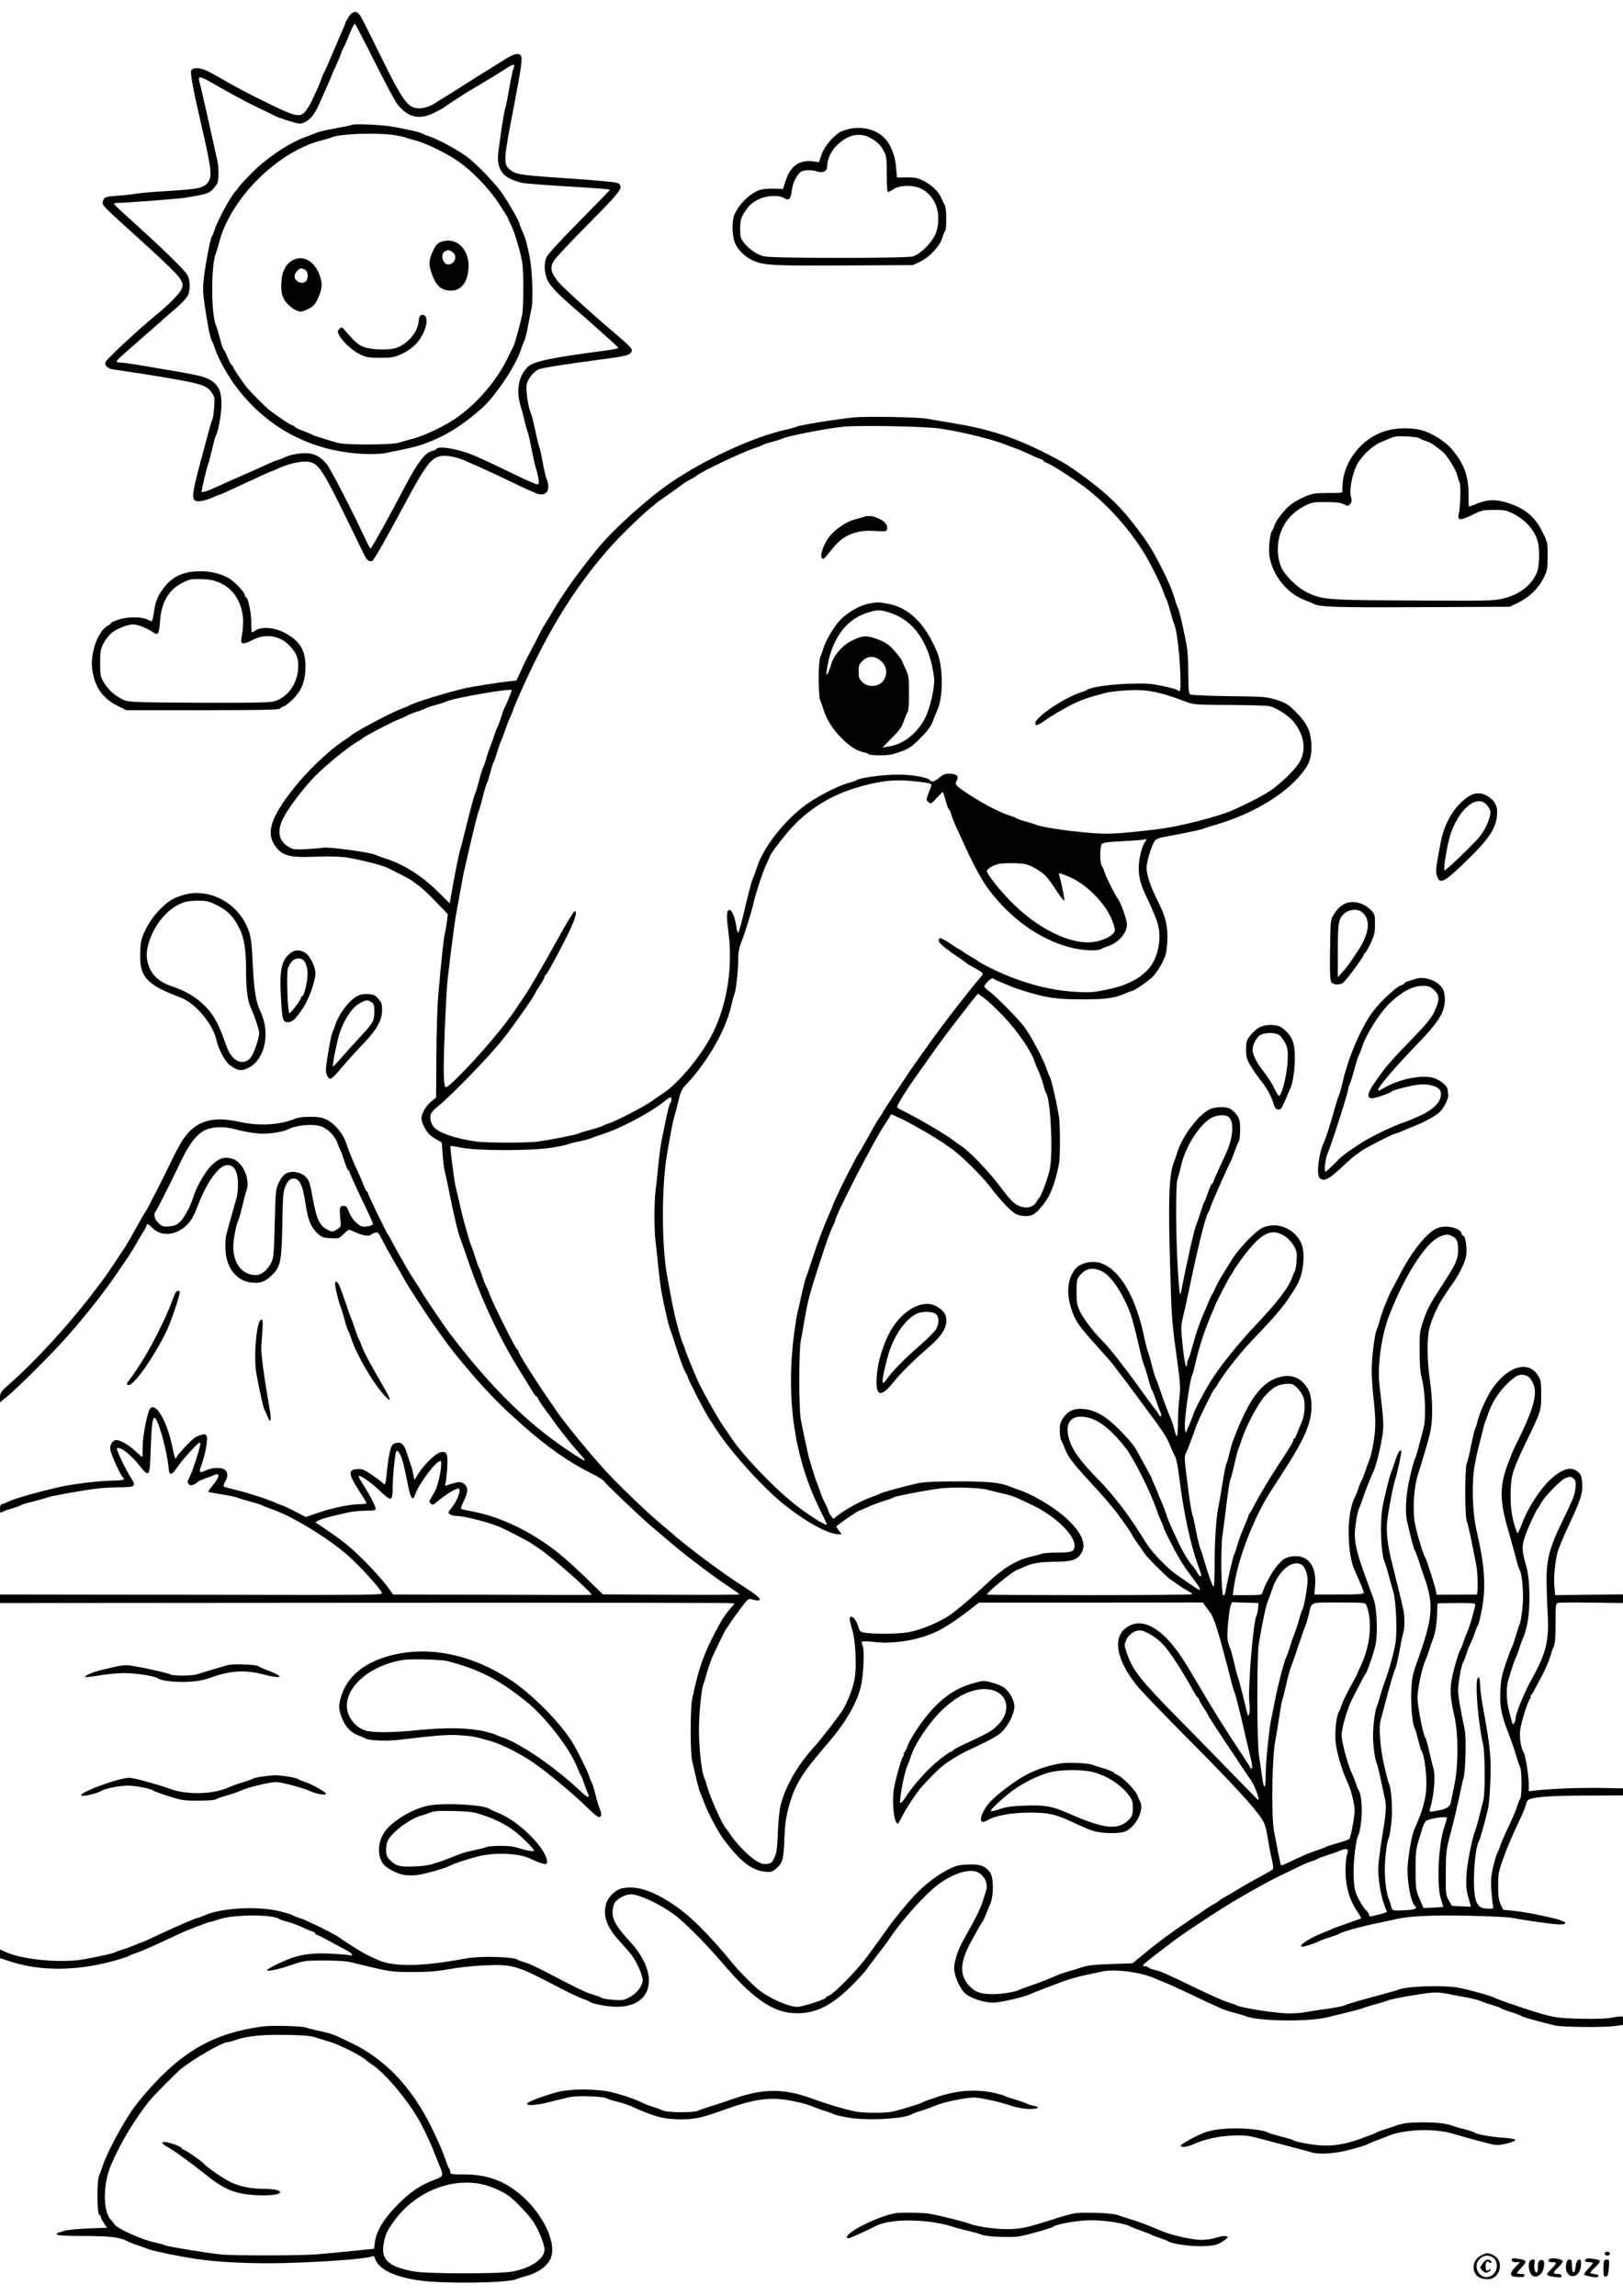 <?xml version="1.0" standalone="no"?>
<!DOCTYPE svg PUBLIC "-//W3C//DTD SVG 20010904//EN"
 "http://www.w3.org/TR/2001/REC-SVG-20010904/DTD/svg10.dtd">
<svg version="1.0" xmlns="http://www.w3.org/2000/svg"
 width="1240pt" height="1754pt" viewBox="0 0 1240 1754"
 preserveAspectRatio="xMidYMid meet">

<g transform="translate(0,1754) scale(0.1,-0.1)"
fill="#000000" stroke="none">
<path d="M2665 17413 c-14 -21 -25 -41 -25 -45 0 -5 -17 -47 -39 -95 -21 -49
-55 -128 -76 -178 -21 -49 -41 -94 -45 -100 -4 -5 -17 -36 -28 -67 -12 -32
-26 -66 -31 -75 -5 -10 -21 -43 -34 -73 -13 -30 -37 -70 -52 -89 -46 -54 -73
-47 -370 101 -77 38 -185 96 -240 128 -55 32 -120 68 -144 79 -54 26 -107 27
-120 3 -9 -17 13 -139 74 -402 85 -368 89 -414 48 -460 -35 -38 -73 -45 -318
-60 -99 -6 -202 -15 -230 -20 -27 -5 -89 -12 -136 -15 -95 -7 -103 -10 -113
-43 -8 -26 2 -38 174 -193 298 -269 397 -365 418 -401 20 -36 21 -43 10 -74
-12 -33 -93 -116 -188 -194 -133 -108 -375 -333 -392 -363 -14 -27 15 -54 65
-60 23 -3 128 -19 232 -35 437 -71 470 -80 514 -143 21 -31 23 -41 17 -112 -3
-43 -9 -83 -13 -90 -4 -7 -20 -59 -35 -117 -16 -58 -40 -148 -54 -200 -77
-288 -77 -316 -1 -308 23 3 63 15 89 27 26 11 49 21 53 21 5 0 63 26 200 90
133 62 195 90 200 90 2 0 30 12 61 26 82 37 186 57 233 44 77 -20 104 -68 408
-697 25 -53 42 -67 68 -57 12 5 103 165 258 454 145 270 192 333 262 346 46 8
123 -6 186 -34 24 -11 82 -36 129 -57 47 -21 157 -72 245 -115 88 -43 175 -81
193 -85 63 -13 89 40 58 116 -7 19 -21 77 -30 129 -9 52 -21 104 -26 115 -5
11 -18 67 -30 125 -12 58 -27 119 -35 135 -20 46 -39 176 -31 218 8 43 53 99
93 116 31 12 202 39 488 77 154 20 194 29 210 45 27 26 20 36 -107 144 -232
198 -425 375 -456 418 -45 63 -50 97 -21 144 12 21 132 149 266 284 248 250
267 276 230 307 -13 11 -115 21 -497 47 -258 18 -291 24 -334 59 -51 42 -49
75 24 451 63 329 74 403 59 421 -18 22 -55 13 -127 -33 -33 -21 -96 -60 -141
-88 -45 -27 -123 -77 -175 -110 -51 -33 -112 -71 -135 -85 -23 -14 -58 -35
-77 -48 -55 -35 -115 -48 -161 -34 -56 17 -104 89 -234 352 -168 340 -170 344
-187 363 -24 27 -49 20 -77 -20z m199 -348 c79 -159 159 -307 177 -328 80 -96
165 -114 277 -58 35 17 69 36 75 41 12 10 123 83 162 107 21 12 121 73 210
126 28 17 74 46 103 65 29 19 56 31 59 28 3 -3 1 -18 -5 -33 -6 -15 -21 -84
-32 -153 -12 -69 -25 -135 -30 -147 -5 -12 -21 -104 -35 -205 -23 -156 -25
-190 -15 -227 20 -74 66 -110 180 -138 22 -5 213 -20 458 -34 116 -7 212 -15
212 -18 0 -4 -105 -112 -233 -241 -140 -141 -240 -250 -251 -274 -22 -47 -18
-122 8 -178 22 -47 91 -117 226 -232 58 -50 125 -109 150 -132 25 -23 72 -65
105 -94 33 -28 59 -55 58 -58 -1 -4 -42 -12 -90 -19 -435 -57 -556 -83 -602
-127 -70 -68 -90 -182 -52 -302 10 -33 24 -84 30 -114 7 -30 16 -64 21 -75 5
-11 19 -69 30 -130 12 -60 27 -128 34 -150 8 -22 16 -59 20 -82 5 -36 3 -43
-10 -43 -9 0 -80 31 -158 69 -77 37 -168 81 -201 96 -33 15 -78 35 -101 46
-119 55 -291 88 -309 60 -3 -5 -18 -12 -34 -16 -51 -11 -112 -90 -201 -260
-110 -212 -262 -485 -268 -485 -4 1 -17 22 -29 48 -102 221 -273 553 -305 594
-55 69 -109 92 -199 85 -37 -3 -87 -14 -111 -25 -23 -11 -54 -23 -68 -27 -14
-3 -47 -17 -75 -30 -27 -13 -88 -40 -135 -61 -97 -42 -156 -68 -252 -112 -73
-34 -118 -48 -118 -37 0 17 42 191 50 210 5 11 19 63 31 115 12 52 25 100 29
105 16 21 42 163 42 235 2 125 -40 183 -157 216 -33 9 -139 30 -235 45 -96 16
-213 36 -260 44 -47 8 -100 15 -117 15 -18 0 -33 4 -33 9 0 5 30 35 67 67 99
87 339 297 407 357 33 29 65 66 73 84 17 43 17 107 -3 148 -18 38 -189 205
-484 470 -41 37 -76 72 -78 76 -2 5 7 9 20 9 66 0 472 31 528 40 151 26 172
32 200 58 15 15 32 37 39 49 13 25 14 121 1 178 -59 269 -111 499 -130 574
-21 83 -24 84 160 -22 110 -62 216 -119 295 -156 50 -23 101 -48 115 -56 14
-7 62 -25 108 -39 75 -23 86 -25 115 -12 49 21 82 63 122 156 20 47 48 108 61
137 13 28 24 54 24 57 0 2 15 37 34 78 18 40 37 84 41 98 4 14 13 34 19 45 7
11 20 40 30 65 30 77 51 120 58 117 4 -1 72 -132 152 -292z"/>
<path d="M2689 16586 c-2 -2 -58 -14 -123 -26 -66 -11 -134 -27 -150 -35 -17
-7 -56 -22 -86 -33 -124 -45 -298 -162 -412 -279 -43 -43 -86 -90 -95 -103 -9
-14 -19 -27 -22 -30 -33 -29 -137 -221 -161 -295 -7 -22 -16 -45 -21 -50 -11
-14 -45 -188 -60 -306 -10 -84 -10 -114 5 -220 21 -147 43 -258 55 -273 5 -6
16 -36 26 -66 25 -75 95 -200 163 -290 240 -316 581 -492 982 -508 58 -2 128
1 155 7 203 41 249 52 315 78 153 58 272 133 422 265 98 87 249 310 293 433 9
28 23 64 30 80 8 17 21 68 29 115 9 47 21 108 27 135 14 66 6 288 -15 395 -19
100 -31 140 -57 197 -10 24 -19 46 -19 50 0 18 -79 157 -135 238 -52 74 -184
212 -255 268 -75 58 -231 143 -305 167 -22 7 -44 16 -50 20 -14 10 -130 36
-243 55 -83 13 -282 21 -293 11z m308 -76 c43 -6 87 -15 98 -19 11 -5 43 -15
70 -21 78 -20 217 -85 313 -147 117 -76 252 -213 335 -340 37 -57 67 -105 67
-108 0 -3 12 -29 26 -58 28 -57 71 -203 84 -282 11 -66 11 -338 0 -395 -13
-67 -55 -222 -67 -245 -6 -11 -29 -58 -52 -105 -76 -154 -216 -319 -364 -428
-94 -70 -262 -151 -365 -177 -31 -7 -75 -20 -97 -27 -52 -17 -414 -18 -465 -1
-19 6 -69 21 -110 33 -41 12 -79 25 -85 29 -5 4 -38 18 -72 31 -35 12 -63 26
-63 31 0 5 -6 9 -13 9 -12 0 -99 57 -172 112 -33 25 -149 141 -180 180 -41 50
-105 147 -105 157 0 6 -4 11 -8 11 -5 0 -20 27 -33 60 -13 33 -27 60 -30 60
-4 0 -17 37 -28 83 -12 45 -26 91 -31 102 -38 81 -38 463 -1 550 5 11 16 49
26 85 85 332 443 689 776 776 35 9 73 20 84 25 55 26 325 37 462 19z"/>
<path d="M3393 15699 c-46 -9 -63 -26 -90 -87 -28 -65 -29 -95 -2 -169 33 -90
73 -123 148 -123 80 0 131 76 131 191 -1 124 -87 210 -187 188z m65 -85 c40
-28 17 -94 -34 -94 -41 0 -62 79 -26 99 24 14 34 13 60 -5z"/>
<path d="M2245 15556 c-38 -17 -60 -42 -80 -90 -19 -45 -22 -148 -5 -191 21
-56 93 -115 139 -115 10 0 38 10 62 23 33 17 48 34 67 75 35 76 38 117 13 183
-39 102 -120 150 -196 115z m86 -76 c22 -12 27 -68 7 -88 -29 -29 -88 -2 -88
39 0 20 33 59 51 59 6 0 19 -5 30 -10z"/>
<path d="M3219 15133 c-12 -3 -18 -18 -21 -52 -8 -83 -91 -176 -179 -201 -51
-15 -169 -12 -226 5 -50 15 -75 35 -152 125 -28 33 -31 34 -47 18 -15 -14 -16
-22 -6 -43 22 -47 103 -124 161 -151 49 -24 68 -27 156 -27 90 0 106 3 165 30
42 19 82 48 112 80 81 88 106 232 37 216z"/>
<path d="M6509 16559 c-26 -4 -63 -15 -83 -24 -55 -27 -128 -112 -150 -178
l-19 -56 -43 6 c-104 14 -172 -32 -209 -141 l-23 -69 -69 2 c-37 1 -83 -3
-102 -8 -78 -24 -168 -111 -202 -196 -19 -49 -15 -163 8 -215 23 -52 79 -105
137 -131 84 -36 154 -40 696 -37 l525 3 55 26 c72 34 152 121 170 183 7 26 17
49 21 52 12 7 11 170 -1 192 -5 9 -17 35 -27 57 -23 53 -69 97 -134 132 -46
23 -66 28 -130 28 l-76 -1 -7 81 c-7 91 -46 184 -98 230 -61 54 -150 78 -239
64z m136 -70 c54 -28 83 -56 108 -104 19 -35 22 -56 22 -172 0 -72 3 -134 7
-138 3 -4 20 4 38 16 46 35 153 39 215 9 113 -55 161 -187 119 -330 -20 -69
-119 -172 -180 -189 -53 -15 -1064 -15 -1131 0 -57 12 -114 50 -157 102 -28
36 -31 45 -31 110 1 57 6 80 25 112 36 61 60 85 115 112 60 30 157 35 196 10
36 -24 51 -8 59 60 8 67 48 137 83 147 33 9 83 7 111 -4 40 -15 76 3 76 37 0
77 51 158 130 208 64 41 135 46 195 14z"/>
<path d="M6520 14351 c-138 -14 -420 -60 -435 -71 -5 -3 -37 -12 -70 -20 -240
-51 -593 -210 -869 -392 -179 -118 -459 -369 -584 -523 -162 -200 -263 -343
-360 -510 -23 -38 -45 -75 -49 -80 -4 -6 -20 -35 -35 -65 -15 -30 -44 -87 -65
-126 -21 -38 -54 -104 -72 -146 l-35 -76 -45 -5 c-73 -7 -312 -45 -356 -56
-170 -42 -389 -111 -420 -131 -5 -4 -31 -14 -57 -24 -80 -29 -364 -180 -388
-206 -3 -3 -18 -14 -35 -25 -131 -83 -308 -253 -427 -410 -146 -192 -181 -303
-124 -394 56 -88 109 -104 324 -95 81 3 179 1 217 -4 102 -15 273 -57 325 -81
62 -29 184 -93 190 -100 3 -3 25 -19 48 -36 24 -16 84 -72 133 -124 l90 -94
-6 -56 c-4 -31 -11 -69 -15 -86 -9 -28 -26 -186 -52 -480 -6 -71 -13 -276 -14
-455 l-2 -324 -37 -30 c-40 -32 -75 -92 -75 -129 0 -31 33 -97 62 -124 12 -11
39 -30 58 -40 l35 -20 7 -94 c4 -52 11 -110 17 -129 5 -19 21 -93 35 -165 27
-141 69 -316 84 -349 5 -12 30 -82 55 -156 100 -297 247 -611 401 -855 31 -49
70 -114 87 -142 17 -29 35 -53 40 -53 5 0 9 -5 9 -11 0 -6 24 -43 53 -83 29
-39 71 -96 92 -126 40 -55 148 -188 183 -225 59 -63 35 -54 -103 39 -314 210
-594 489 -903 896 -33 43 -212 308 -212 314 0 2 -22 38 -49 78 -26 40 -58 91
-70 113 -12 22 -34 63 -51 90 -16 28 -39 70 -52 95 -13 25 -25 47 -28 50 -11
10 -160 316 -160 328 0 6 -4 12 -8 12 -4 0 -16 24 -27 53 -10 28 -29 72 -41
97 -29 60 -68 153 -88 215 -23 71 -82 145 -141 177 -42 22 -63 27 -131 27 -52
1 -95 -5 -118 -14 -117 -49 -276 -58 -424 -25 -209 46 -331 10 -428 -126 -20
-27 -65 -110 -100 -184 -36 -74 -83 -169 -104 -210 -22 -41 -50 -95 -62 -120
-13 -25 -26 -47 -29 -50 -3 -3 -29 -48 -58 -100 -55 -100 -93 -165 -111 -190
-11 -16 -102 -152 -123 -184 -6 -10 -65 -88 -130 -173 -169 -219 -419 -492
-596 -648 -84 -74 -90 -83 -91 -118 l0 -39 53 43 c90 75 335 319 456 455 149
168 300 360 396 504 28 41 53 79 58 85 15 20 87 136 87 140 0 3 16 29 35 59
19 30 35 60 35 66 0 18 15 11 45 -20 80 -83 225 -49 300 70 12 19 32 61 43 92
70 186 164 318 228 318 52 0 78 -41 82 -130 2 -46 -3 -95 -12 -125 -25 -86
-67 -238 -78 -280 -5 -22 -8 -74 -5 -115 8 -142 90 -240 207 -248 66 -5 101
10 155 65 59 61 67 105 72 383 4 221 7 250 25 292 14 31 29 48 45 53 56 14 85
-36 107 -188 18 -123 40 -178 90 -227 32 -30 43 -35 101 -38 63 -4 65 -4 102
33 31 31 40 35 57 26 78 -38 132 -50 151 -32 6 5 20 12 32 15 20 6 26 0 51
-51 16 -32 55 -103 87 -158 32 -55 69 -119 81 -142 23 -41 63 -106 173 -273
47 -71 171 -244 210 -292 197 -244 333 -387 522 -553 199 -176 353 -283 541
-377 43 -21 82 -47 87 -57 10 -18 294 -288 367 -348 21 -18 80 -67 129 -109
50 -42 110 -92 135 -111 25 -19 83 -63 130 -99 47 -36 127 -93 178 -127 50
-33 92 -63 92 -66 0 -3 -235 -5 -522 -3 l-522 3 -105 103 c-58 57 -142 135
-187 173 -212 183 -469 313 -704 357 -46 9 -86 18 -88 21 -3 3 7 29 21 58 35
68 35 111 1 133 -21 14 -33 15 -67 7 -23 -6 -51 -14 -61 -18 -17 -7 -18 -5
-12 16 4 13 10 67 13 119 6 107 -3 128 -53 116 -36 -9 -120 -90 -163 -156
l-35 -55 -9 45 c-4 25 -12 54 -17 65 -4 11 -16 45 -25 75 -23 78 -40 100 -74
100 -15 0 -35 -8 -43 -17 -17 -20 -33 -104 -44 -225 -7 -79 -12 -89 -33 -64
-7 8 -43 35 -81 61 -59 40 -74 46 -112 43 -70 -5 -67 -39 17 -168 30 -46 55
-88 55 -92 0 -4 -22 -8 -49 -8 -74 0 -205 -27 -315 -64 l-100 -34 -85 44 c-47
24 -89 44 -93 44 -5 0 -27 9 -51 20 -56 26 -213 77 -309 100 -43 10 -82 21
-87 24 -6 4 -2 20 11 41 25 44 18 82 -20 96 -32 12 -96 5 -136 -16 -39 -20
-48 -11 -31 33 29 73 54 202 45 227 -8 21 -13 23 -38 16 -16 -5 -38 -14 -49
-19 -25 -14 -143 -139 -143 -152 0 -6 -4 -10 -8 -10 -5 0 -13 26 -19 58 -39
209 -127 372 -175 324 -21 -21 -57 -205 -58 -289 0 -46 -1 -83 -3 -83 -2 0
-26 21 -53 46 -50 46 -115 84 -144 84 -30 0 -53 -36 -47 -74 6 -39 80 -201 96
-211 25 -15 -4 -25 -72 -25 -99 0 -314 -26 -422 -51 -191 -45 -344 -89 -391
-114 -16 -8 -35 -15 -41 -15 -8 0 -13 -14 -13 -36 0 -28 3 -34 13 -26 6 5 39
18 72 27 33 10 65 21 70 25 6 5 48 18 95 30 47 11 96 25 110 31 32 12 292 59
390 69 41 5 116 9 165 9 120 2 126 6 88 68 -43 67 -117 222 -110 229 19 20
100 -41 170 -128 78 -98 81 -94 88 117 6 175 14 245 29 245 26 0 95 -245 108
-382 5 -64 22 -62 69 8 37 54 155 184 167 184 3 0 6 -6 6 -12 0 -24 -61 -213
-82 -252 -17 -33 -18 -40 -6 -53 12 -11 20 -12 41 -2 15 7 27 15 27 19 0 3 24
14 52 24 29 10 63 23 75 29 49 23 39 -22 -18 -87 -17 -20 -29 -39 -27 -42 3
-2 48 -11 100 -19 52 -8 106 -19 119 -24 13 -6 60 -20 104 -32 44 -11 85 -25
90 -29 6 -4 34 -15 63 -25 156 -51 441 -224 597 -363 86 -77 230 -235 252
-277 11 -20 8 -20 -1453 -17 l-1464 2 0 -32 0 -33 2783 2 c1530 1 2793 0 2806
-3 l24 -5 -25 -27 c-28 -30 -66 -83 -87 -122 -118 -213 -164 -339 -213 -580
-15 -71 -15 -411 0 -470 6 -25 20 -85 31 -135 12 -49 25 -99 31 -110 5 -11 19
-45 30 -75 32 -84 110 -230 152 -285 127 -167 211 -232 312 -242 48 -5 55 -3
89 26 47 42 54 70 60 231 4 102 12 159 32 233 47 175 98 257 309 502 128 149
213 297 243 422 21 86 29 284 13 314 -7 11 -8 24 -3 29 4 4 47 3 95 -3 154
-18 354 18 493 89 65 34 161 99 262 179 l42 33 855 0 856 1 17 -25 c10 -14 28
-37 39 -52 12 -15 32 -61 45 -102 12 -41 24 -79 26 -85 10 -34 59 -215 80
-300 13 -55 29 -109 34 -120 10 -22 48 -175 84 -335 14 -58 32 -136 41 -173 9
-37 13 -71 9 -75 -4 -4 -10 -2 -12 4 -2 6 -41 67 -86 135 -111 168 -197 305
-302 484 -49 83 -104 175 -124 205 -163 256 -334 343 -453 232 -86 -80 -50
-242 94 -423 32 -41 218 -235 414 -431 339 -342 487 -504 546 -595 20 -30 32
-69 43 -140 9 -54 23 -129 32 -166 10 -41 13 -71 7 -76 -5 -5 -34 -23 -64 -39
-86 -46 -141 -77 -195 -110 -27 -17 -68 -41 -90 -53 -22 -12 -47 -27 -55 -34
-8 -7 -32 -23 -53 -34 -21 -12 -44 -26 -50 -31 -7 -6 -56 -39 -110 -75 -141
-94 -257 -179 -362 -266 l-92 -76 -164 -6 c-130 -4 -177 -9 -227 -26 -35 -11
-82 -26 -105 -32 -23 -6 -55 -17 -72 -24 -64 -29 -163 -67 -220 -86 -33 -11
-67 -24 -76 -28 -30 -17 -135 -34 -204 -34 -93 0 -135 15 -183 67 -73 80 -68
181 18 336 28 51 56 102 63 114 7 11 17 28 23 36 6 8 17 31 24 50 7 19 22 55
33 80 30 65 30 207 1 247 -36 50 -79 65 -171 60 -71 -3 -91 -8 -155 -41 -90
-47 -176 -115 -258 -202 -56 -61 -149 -174 -192 -235 -21 -30 -142 -198 -162
-224 -84 -113 -257 -287 -295 -300 -12 -3 -21 -10 -21 -15 0 -12 -181 -70
-218 -70 -68 0 -215 66 -300 134 -39 32 -143 136 -180 181 -196 240 -347 390
-477 473 -162 105 -270 138 -380 118 -52 -10 -110 -66 -125 -121 -25 -90 6
-176 101 -280 35 -39 78 -88 95 -110 39 -51 84 -154 84 -192 0 -43 -48 -104
-105 -132 -42 -21 -56 -23 -123 -17 -41 3 -80 10 -86 15 -6 5 -36 16 -66 25
-55 16 -114 44 -350 168 -69 36 -145 71 -170 78 -25 7 -49 15 -55 20 -31 23
-287 30 -395 10 -336 -63 -551 -66 -672 -12 -23 11 -59 27 -78 36 -32 14 -191
113 -216 135 -24 20 -245 130 -295 146 -30 10 -59 21 -65 26 -6 5 -51 18 -100
30 -166 41 -445 25 -571 -32 -23 -10 -46 -19 -52 -19 -10 0 -141 -56 -256
-109 -146 -69 -174 -81 -180 -81 -3 0 -25 -9 -48 -19 -23 -10 -62 -25 -87 -32
-25 -7 -50 -16 -55 -20 -11 -8 -96 -28 -235 -54 -173 -33 -468 -7 -604 53
l-46 21 0 -34 0 -33 97 -31 c227 -70 500 -66 782 13 52 15 99 30 105 35 6 5
29 14 51 21 22 7 69 26 105 42 128 58 171 78 223 103 61 29 233 95 245 95 5 0
38 9 73 21 112 36 407 36 454 0 5 -5 32 -14 59 -20 27 -7 77 -25 110 -40 34
-16 71 -32 83 -35 13 -4 23 -12 23 -17 0 -5 5 -9 11 -9 6 0 54 -24 106 -53 52
-28 110 -60 129 -70 39 -19 47 -43 12 -32 -13 3 -80 9 -149 12 -160 7 -255
-11 -385 -73 -52 -24 -94 -48 -94 -53 0 -13 89 5 190 40 92 32 100 33 250 33
92 0 173 -5 200 -13 25 -7 106 -26 180 -43 120 -28 153 -32 290 -32 119 0 184
5 280 22 69 13 190 26 271 29 222 9 242 3 589 -179 58 -30 128 -63 155 -73 28
-10 55 -22 61 -26 22 -17 142 -39 209 -38 279 1 327 253 94 502 -96 104 -129
160 -129 219 0 28 7 59 17 74 20 31 82 64 121 64 65 0 216 -70 332 -154 71
-51 252 -232 365 -366 222 -262 377 -374 535 -387 167 -14 302 50 470 222 46
47 91 97 100 110 8 13 44 61 80 107 36 46 81 106 99 133 96 144 271 337 373
413 117 86 245 123 305 87 52 -31 75 -93 54 -147 -5 -13 -16 -48 -25 -79 -9
-30 -44 -106 -78 -167 -35 -62 -71 -128 -81 -147 -32 -61 -57 -143 -57 -190 0
-62 47 -164 91 -198 52 -39 160 -70 222 -64 70 7 220 43 260 61 17 8 64 27
102 41 39 15 106 40 150 57 44 16 121 39 170 49 50 11 113 24 141 30 89 20
288 -6 389 -50 22 -10 56 -24 75 -31 19 -7 80 -34 135 -60 320 -152 326 -154
405 -175 36 -9 74 -21 85 -25 94 -40 476 -46 625 -10 234 57 252 62 280 73 8
4 47 15 85 26 39 10 83 24 99 30 42 17 306 61 361 61 25 0 65 -4 88 -9 23 -5
85 -17 137 -26 52 -9 107 -23 123 -30 15 -8 53 -21 85 -30 31 -9 62 -20 67
-25 6 -4 42 -18 80 -30 39 -12 75 -26 80 -31 9 -7 149 -46 255 -71 55 -13 360
-16 453 -5 l67 9 0 34 c0 39 10 37 -102 19 -67 -11 -321 -7 -403 5 -72 11
-148 33 -385 114 -41 15 -83 31 -93 36 -24 14 -187 59 -272 76 -111 21 -392
13 -455 -13 -14 -6 -60 -19 -310 -87 -52 -15 -102 -31 -111 -36 -9 -5 -68 -16
-130 -25 -63 -8 -136 -20 -162 -25 -27 -6 -87 -10 -133 -10 -88 0 -360 42
-395 61 -12 6 -43 17 -71 26 -28 8 -119 48 -202 88 -275 132 -301 144 -349
156 -26 6 -50 15 -53 20 -3 5 -14 9 -26 9 -18 0 -19 2 -7 17 8 9 55 47 104 84
50 38 99 75 110 84 96 73 364 249 490 323 165 96 282 160 375 203 58 28 116
56 130 63 14 7 43 19 65 26 22 7 45 16 50 20 6 5 42 18 80 30 39 12 85 29 104
37 42 19 60 6 43 -32 -7 -14 -12 -71 -12 -126 0 -118 29 -220 88 -307 19 -28
33 -54 31 -56 -2 -1 -53 -20 -114 -41 -60 -21 -114 -41 -120 -45 -5 -3 -32
-15 -60 -25 -27 -10 -76 -33 -107 -52 -56 -33 -72 -53 -45 -53 17 0 108 30
122 40 6 4 42 18 80 30 39 12 75 26 80 30 16 13 192 61 295 81 52 11 115 24
140 30 98 23 281 31 550 25 151 -3 298 -10 325 -15 131 -24 325 -51 368 -51
87 0 50 27 -78 55 -119 27 -210 43 -282 50 l-69 7 -19 42 c-15 32 -19 64 -19
141 0 89 4 111 36 200 37 103 62 161 129 304 22 46 43 96 46 112 3 16 11 33
17 38 28 24 171 35 443 35 l283 1 0 27 0 27 -151 3 c-158 3 -373 -4 -496 -17
l-73 -8 0 55 c0 62 -26 226 -39 242 -20 27 -33 109 -27 168 8 63 57 220 77
244 6 8 8 14 3 14 -5 0 -4 4 1 8 6 4 21 27 33 52 13 25 41 77 61 115 20 39 45
97 55 130 9 33 23 71 29 84 8 15 12 79 12 173 0 141 1 149 20 154 11 3 127 4
258 2 l237 -3 0 33 0 33 -259 -3 -259 -3 -6 65 c-7 67 4 181 25 267 7 26 47
122 90 213 88 187 103 236 97 317 -4 46 -10 61 -32 80 -52 44 -120 25 -213
-61 -73 -67 -169 -214 -209 -321 -10 -27 -23 -60 -30 -72 -10 -21 -12 -20 -27
28 -29 87 -39 176 -35 287 5 120 16 154 118 367 114 236 115 237 115 361 0
103 -2 113 -27 151 -72 109 -219 70 -337 -91 -44 -59 -104 -189 -122 -261 -6
-27 -15 -54 -19 -60 -4 -5 -17 -62 -30 -125 -12 -63 -27 -126 -34 -139 -15
-33 -15 -409 1 -442 9 -20 33 -130 73 -339 11 -56 13 -220 3 -220 -5 0 -75 -1
-158 -1 l-150 -1 -3 23 c-3 28 -74 252 -82 259 -13 13 -70 203 -81 270 -17
110 -6 267 24 365 63 201 87 285 98 345 17 92 14 235 -6 375 -21 144 -24 308
-6 390 14 66 63 177 105 240 14 22 32 48 39 59 6 10 24 35 39 56 45 64 89 152
99 202 11 50 -4 158 -21 158 -5 0 -12 9 -15 21 -13 41 -117 63 -181 39 -81
-31 -203 -185 -299 -375 -22 -44 -42 -82 -45 -85 -3 -3 -14 -25 -25 -50 -10
-25 -26 -63 -36 -85 -9 -22 -25 -67 -34 -100 -9 -33 -20 -69 -26 -80 -16 -35
-39 -216 -39 -313 0 -51 7 -155 16 -230 10 -87 14 -168 10 -222 -6 -84 -28
-196 -45 -235 -5 -11 -17 -45 -27 -75 -9 -30 -23 -64 -29 -75 -7 -11 -21 -45
-30 -75 -10 -30 -21 -57 -25 -60 -4 -3 -16 -36 -26 -75 -34 -130 -23 -367 22
-470 7 -16 27 -61 43 -99 17 -38 31 -75 31 -82 0 -11 -36 -14 -189 -14 l-189
0 5 59 c16 168 -59 256 -194 229 -33 -7 -53 -21 -89 -61 -41 -46 -101 -153
-118 -212 -5 -18 -14 -20 -116 -20 l-111 0 6 47 c25 183 104 414 212 623 32
62 55 99 171 277 159 246 212 369 212 494 0 80 -15 128 -53 171 -55 62 -123
78 -212 47 -97 -33 -178 -125 -257 -295 -20 -41 -41 -90 -48 -109 -7 -19 -18
-48 -25 -65 -8 -16 -21 -61 -30 -100 -9 -38 -20 -77 -25 -86 -5 -9 -18 -76
-30 -150 -11 -74 -25 -152 -30 -174 -17 -70 -30 -265 -30 -442 0 -95 -3 -173
-7 -173 -9 0 -43 96 -74 205 -11 39 -24 77 -28 86 -5 9 -19 65 -31 125 -11 60
-25 120 -30 134 -5 14 -16 75 -24 135 -37 282 -39 306 -28 328 11 20 36 86 82
215 22 59 127 273 138 282 5 3 18 22 30 43 45 78 169 235 262 332 206 215 251
271 338 416 51 85 68 249 33 324 -52 113 -188 166 -296 116 -22 -10 -74 -54
-115 -97 -73 -78 -97 -109 -156 -207 -16 -26 -38 -62 -49 -80 -11 -18 -29 -52
-40 -77 -11 -25 -22 -47 -25 -50 -4 -3 -12 -21 -20 -40 -7 -19 -24 -57 -36
-85 -36 -81 -65 -164 -93 -267 -14 -53 -29 -100 -34 -104 -4 -4 -7 -19 -7 -33
0 -16 -4 -21 -9 -15 -6 5 -17 74 -25 154 -15 140 -15 148 5 230 11 47 31 137
44 200 66 319 126 561 145 585 4 6 11 21 15 35 10 34 113 268 154 350 10 19
26 60 36 90 10 30 23 61 29 69 6 7 11 48 11 90 0 65 -4 82 -25 113 -14 21 -38
43 -55 50 -40 17 -117 13 -157 -8 -85 -44 -205 -204 -242 -324 -10 -30 -21
-64 -26 -75 -38 -88 -46 -292 -30 -800 12 -409 12 -413 55 -725 23 -171 25
-205 16 -275 -6 -44 -11 -128 -11 -187 0 -60 -4 -108 -8 -108 -5 0 -14 23 -20
51 -7 28 -19 65 -27 83 -17 37 -59 148 -86 231 -11 33 -24 68 -29 77 -5 9 -18
54 -30 100 -11 46 -25 92 -30 103 -5 11 -18 63 -29 116 -64 301 -182 505 -324
558 -71 27 -169 4 -207 -49 -54 -76 -63 -174 -26 -294 29 -93 57 -134 191
-282 55 -61 114 -128 130 -149 55 -71 160 -211 180 -239 11 -16 43 -58 70 -95
122 -162 160 -220 182 -276 13 -33 31 -73 41 -90 10 -18 23 -87 33 -170 29
-243 84 -499 139 -653 34 -94 33 -92 20 -92 -5 0 -17 14 -25 31 -9 16 -24 38
-33 47 -27 27 -76 110 -117 197 -60 129 -72 158 -85 200 -7 22 -23 64 -36 93
-13 29 -24 55 -24 58 0 3 -11 30 -25 60 -14 30 -25 57 -25 60 0 3 -23 47 -51
97 -28 51 -61 110 -73 132 -11 22 -64 83 -116 136 -108 110 -186 156 -281 166
-71 7 -121 -15 -157 -70 -22 -32 -26 -50 -25 -99 1 -33 6 -65 11 -71 5 -7 16
-33 26 -58 24 -66 63 -117 209 -275 70 -75 153 -171 184 -212 61 -81 123 -171
123 -179 0 -2 18 -30 40 -61 22 -31 48 -68 57 -82 22 -32 161 -171 193 -193
14 -9 43 -30 66 -46 22 -16 55 -36 72 -45 18 -9 32 -20 32 -24 0 -4 -353 -7
-785 -7 -432 0 -785 2 -785 4 0 18 213 191 235 191 3 0 24 9 48 20 64 30 122
39 237 40 126 1 166 13 198 60 51 76 4 175 -142 299 -81 69 -247 164 -331 190
-22 7 -53 19 -70 26 -71 30 -170 40 -405 39 -176 0 -252 -5 -305 -16 -114 -26
-269 -69 -280 -77 -5 -5 -35 -16 -65 -26 -66 -22 -200 -94 -254 -137 l-39 -31
-18 24 c-10 13 -19 29 -19 35 0 6 -11 31 -23 55 -13 24 -30 62 -37 84 -7 22
-18 54 -26 70 -7 17 -23 64 -35 105 -12 41 -24 80 -26 85 -6 18 -53 238 -65
305 -15 82 -15 514 0 595 6 33 20 114 32 180 22 129 37 185 105 395 59 182 90
269 109 305 9 17 16 33 16 37 0 41 297 616 380 738 6 8 19 29 30 47 l19 32 57
-26 c32 -14 83 -40 113 -58 31 -17 67 -38 81 -45 40 -23 155 -94 160 -100 3
-3 24 -17 47 -33 64 -41 232 -206 299 -294 86 -112 164 -194 201 -209 40 -17
97 -18 126 -2 32 17 83 76 118 137 29 51 62 153 80 251 10 59 10 301 -1 365
-23 134 -58 282 -70 300 -4 6 -13 28 -20 50 -25 78 -121 259 -177 335 -43 57
-212 228 -263 266 -22 16 -40 34 -40 40 0 5 13 23 30 39 21 20 33 25 42 18 7
-5 33 -18 58 -27 25 -10 59 -24 75 -31 17 -8 62 -23 100 -35 175 -53 240 -63
435 -64 182 -1 257 9 337 45 23 10 46 19 51 19 17 0 131 79 164 114 19 20 49
65 67 101 28 55 34 78 39 155 6 119 -9 191 -68 308 -59 118 -90 208 -90 262 0
52 45 193 68 213 9 8 31 17 47 20 163 30 304 59 320 67 11 5 52 18 90 29 302
86 575 257 692 435 36 55 48 111 41 200 -8 89 -37 147 -115 225 -61 61 -76 71
-148 94 -77 24 -92 26 -360 29 -154 2 -288 8 -297 12 -16 7 -18 25 -19 150 0
77 -4 166 -8 196 -12 81 -61 303 -71 315 -4 6 -15 37 -25 70 -19 67 -47 133
-104 245 -69 133 -93 173 -177 285 -124 166 -225 265 -403 397 -130 95 -154
110 -296 183 -242 123 -437 187 -705 231 -80 13 -172 29 -204 35 -74 13 -465
20 -566 10z m665 -85 c193 -30 420 -88 520 -131 17 -7 41 -16 55 -20 14 -4 62
-25 108 -46 45 -22 87 -39 92 -39 6 0 10 -4 10 -8 0 -4 13 -13 30 -19 45 -17
242 -146 323 -212 156 -127 294 -282 403 -451 57 -89 143 -261 164 -325 7 -22
16 -45 21 -50 4 -6 17 -47 29 -90 12 -44 25 -89 30 -100 19 -39 41 -212 47
-362 6 -147 2 -168 -22 -144 -6 6 -57 19 -115 31 -90 19 -126 21 -260 17 -142
-5 -290 -27 -315 -47 -5 -4 -28 -13 -50 -20 -129 -42 -345 -189 -345 -234 0
-25 18 -19 89 31 36 25 111 70 167 99 88 46 143 66 294 104 19 5 82 12 140 16
162 10 253 -8 465 -88 57 -21 75 -22 330 -23 149 -1 285 -5 304 -9 54 -13 147
-73 184 -119 79 -97 98 -206 52 -297 -27 -54 -117 -146 -210 -216 -50 -38
-157 -95 -300 -160 -112 -51 -417 -129 -579 -148 -353 -42 -396 -43 -641 -16
-121 13 -263 37 -290 50 -11 5 -47 16 -80 25 -33 9 -64 20 -70 25 -5 4 -28 13
-50 20 -86 26 -241 110 -353 189 -66 46 -68 51 -51 82 16 31 -5 49 -57 49 -34
0 -51 -7 -77 -30 -34 -30 -61 -38 -71 -21 -14 22 -135 44 -246 44 -109 0 -292
-24 -314 -42 -6 -4 -33 -14 -61 -21 -88 -23 -268 -118 -353 -186 -160 -128
-301 -313 -347 -455 -10 -30 -23 -67 -31 -84 -13 -29 -30 -94 -80 -305 -14
-58 -29 -109 -33 -113 -5 -5 -11 13 -15 40 -9 68 -31 127 -49 131 -26 5 -29
-34 -12 -165 35 -264 -8 -549 -117 -770 -79 -163 -253 -376 -371 -457 -29 -20
-72 -50 -97 -67 -58 -41 -273 -153 -325 -169 -22 -7 -44 -16 -50 -20 -5 -4
-46 -18 -90 -29 -44 -12 -89 -26 -100 -31 -20 -10 -201 -45 -305 -60 -71 -11
-398 -11 -470 0 -154 21 -285 65 -323 108 -25 27 -36 72 -25 102 5 14 28 39
51 57 89 67 409 397 504 521 93 119 243 334 243 347 0 3 16 29 35 58 19 28 35
57 35 64 0 6 4 13 8 15 9 3 66 106 144 258 78 151 107 238 76 228 -7 -3 -62
-94 -123 -204 -126 -230 -243 -428 -282 -479 -5 -5 -17 -23 -27 -40 -89 -139
-293 -381 -470 -555 -62 -61 -78 -72 -86 -60 -5 8 -10 69 -10 135 0 157 19
588 30 684 20 176 51 420 61 476 6 33 21 119 34 190 13 72 26 141 29 155 4 14
17 72 30 130 45 195 74 312 85 339 6 14 20 64 31 111 12 47 25 90 29 95 4 6
16 42 26 80 10 39 21 75 25 80 5 6 18 44 30 85 13 41 26 80 30 85 4 6 15 35
25 65 10 30 28 79 41 108 13 29 24 55 24 58 0 3 14 38 31 77 212 487 409 815
680 1132 116 135 329 338 419 398 36 24 163 115 176 126 6 5 26 17 45 26 19
10 41 23 49 30 39 33 348 180 440 210 30 10 60 21 65 25 6 5 39 16 75 25 35 9
72 21 81 26 35 18 326 75 457 89 126 13 638 3 747 -14z m-3275 -1998 c0 -8
-43 -115 -50 -123 -4 -5 -18 -41 -30 -80 -12 -38 -26 -74 -30 -80 -4 -5 -15
-35 -25 -65 -9 -30 -23 -68 -30 -85 -7 -16 -21 -57 -30 -90 -10 -33 -21 -64
-25 -70 -4 -5 -17 -48 -29 -95 -12 -47 -26 -94 -32 -105 -9 -19 -35 -117 -84
-315 -12 -52 -26 -102 -29 -110 -7 -17 -52 -241 -68 -342 l-12 -68 -95 93
c-127 124 -262 207 -402 251 -30 9 -61 21 -70 26 -36 19 -360 63 -403 54 -12
-2 -66 -7 -121 -10 -87 -5 -105 -3 -135 14 -81 45 -97 122 -46 223 41 80 154
229 243 320 80 82 248 219 318 260 22 13 42 26 45 29 10 13 207 116 265 140
33 13 69 29 80 36 11 6 45 20 75 29 30 10 60 21 65 25 6 4 39 16 75 25 36 10
73 22 83 27 53 27 497 103 497 86z m3113 -700 c81 -10 97 -15 93 -28 -2 -8
-13 -36 -23 -62 -17 -46 -17 -48 0 -65 18 -17 20 -16 62 30 24 26 45 47 48 47
2 0 12 -29 22 -65 9 -36 20 -65 24 -65 3 0 12 -19 19 -42 7 -24 22 -61 32 -83
10 -22 39 -85 64 -140 67 -150 140 -284 190 -350 170 -225 387 -379 619 -441
90 -24 203 -31 235 -15 9 5 37 17 62 25 80 29 140 100 140 166 0 34 -48 168
-69 194 -18 22 -89 162 -101 201 -7 22 -17 46 -23 53 -15 20 -15 146 1 164 9
12 46 17 155 22 78 4 153 10 167 13 24 6 24 6 7 -20 -25 -38 -47 -132 -47
-197 1 -82 15 -131 75 -254 29 -61 61 -139 71 -174 35 -129 -7 -293 -94 -366
-7 -6 -22 -19 -32 -28 -33 -30 -133 -77 -195 -91 -148 -36 -174 -39 -280 -35
-233 10 -469 76 -710 200 -33 17 -62 34 -65 38 -3 4 -21 15 -40 25 -19 10 -49
29 -66 41 -17 13 -34 24 -37 24 -3 0 -34 20 -69 44 -35 24 -69 41 -75 39 -35
-13 3 -54 128 -138 41 -27 76 -53 79 -56 3 -4 23 -16 45 -27 22 -11 49 -27 60
-35 19 -14 18 -16 -10 -50 -34 -39 -48 -57 -172 -214 -83 -106 -200 -263 -233
-313 -8 -12 -37 -52 -64 -89 -58 -79 -276 -408 -276 -416 0 -3 -5 -11 -11 -18
-13 -15 -42 -64 -110 -187 -29 -52 -55 -97 -58 -100 -3 -3 -19 -30 -34 -60
-15 -30 -43 -84 -62 -120 -36 -69 -105 -217 -105 -225 0 -2 -11 -28 -24 -57
-38 -84 -91 -223 -131 -348 -20 -63 -41 -124 -46 -135 -5 -11 -20 -69 -34
-130 -13 -60 -28 -128 -34 -150 -5 -22 -16 -94 -25 -161 -63 -495 5 -949 200
-1338 30 -60 53 -110 51 -112 -10 -10 -149 79 -246 156 -177 142 -408 387
-497 525 -10 17 -22 35 -27 40 -42 56 -159 258 -212 370 -32 69 -105 249 -105
261 0 3 -7 20 -15 37 -8 18 -26 77 -40 132 -25 92 -37 154 -79 385 -41 226
-42 671 -1 915 22 134 47 265 54 285 5 14 19 68 32 120 20 86 27 100 70 145
154 164 294 408 334 585 9 41 21 84 26 95 12 29 29 177 29 263 0 54 6 90 24
135 29 74 82 245 95 307 15 68 68 228 96 288 14 29 25 54 25 57 0 11 71 109
134 183 144 172 333 292 559 354 177 49 279 57 450 36z m881 -658 c74 -42 97
-65 163 -167 30 -46 58 -83 63 -83 7 0 -15 116 -36 188 -8 27 -7 27 66 -2 148
-60 301 -221 346 -361 16 -53 16 -56 -2 -77 -26 -29 -89 -55 -151 -64 -176
-23 -436 107 -640 320 -84 86 -173 201 -173 222 0 16 42 42 87 54 21 5 79 8
128 6 80 -3 96 -7 149 -36z m-246 -1124 c110 -113 222 -275 247 -356 4 -14 18
-48 31 -75 12 -28 28 -73 35 -100 6 -28 16 -55 20 -61 35 -45 56 -449 30 -584
-12 -61 -66 -209 -81 -220 -4 -3 -12 -15 -19 -27 -19 -38 -65 -55 -110 -43
-56 15 -82 39 -176 164 -82 109 -230 263 -291 302 -16 10 -48 33 -71 51 -52
39 -254 158 -346 203 -37 18 -70 37 -73 42 -6 10 82 150 176 280 30 42 62 86
70 99 15 23 137 189 164 224 8 11 34 45 58 75 23 30 66 85 95 123 l54 67 45
-32 c25 -17 89 -77 142 -132z m-2528 -644 c0 -10 -4 -22 -9 -27 -5 -6 -19 -57
-31 -115 -12 -58 -27 -134 -35 -170 -7 -36 -18 -119 -25 -185 -6 -66 -15 -153
-21 -193 -5 -40 -9 -131 -9 -202 0 -71 4 -162 9 -202 6 -40 15 -127 21 -193 7
-66 18 -151 25 -190 22 -115 55 -259 65 -280 5 -11 20 -56 34 -100 32 -105 78
-229 87 -235 3 -3 10 -16 14 -30 8 -30 137 -280 164 -318 10 -15 36 -54 57
-87 109 -167 346 -431 503 -558 169 -138 348 -237 428 -237 l24 0 -20 26 c-12
15 -21 30 -21 34 0 7 164 120 174 120 2 0 33 13 68 29 35 16 90 37 123 46 33
10 65 21 71 26 14 11 268 59 374 71 92 10 297 3 345 -12 17 -5 64 -17 105 -26
85 -19 105 -27 245 -95 170 -83 315 -224 315 -305 0 -46 -20 -54 -134 -54 -52
0 -105 -4 -118 -9 -13 -5 -53 -16 -89 -24 -103 -24 -209 -88 -323 -198 -94
-88 -207 -186 -273 -235 -86 -63 -238 -127 -343 -144 -73 -11 -228 -13 -307
-4 -49 6 -53 9 -64 43 -16 50 -37 81 -55 81 -18 0 -16 -19 10 -110 22 -73 31
-266 17 -355 -11 -71 -50 -177 -93 -248 -22 -38 -168 -227 -214 -277 -130
-143 -219 -295 -260 -450 -8 -30 -18 -123 -21 -206 -5 -125 -9 -158 -27 -195
-19 -39 -25 -44 -59 -47 -29 -3 -50 4 -88 29 -53 34 -145 129 -188 194 -14 22
-29 42 -32 45 -24 19 -120 231 -144 316 -9 32 -20 68 -26 79 -19 41 -39 224
-39 360 0 126 21 332 36 356 3 5 14 41 25 81 11 39 29 92 40 117 31 70 102
215 109 221 3 3 14 19 24 35 10 17 46 67 80 113 55 74 64 82 86 76 103 -28 82
8 -55 94 -153 96 -436 306 -566 422 -10 8 -39 33 -65 55 -109 91 -315 288
-423 405 -111 120 -312 364 -378 460 -150 216 -293 440 -293 460 0 5 -4 10 -9
12 -12 4 -181 344 -207 413 -10 28 -23 59 -30 70 -6 11 -20 45 -29 75 -10 30
-21 60 -25 65 -4 6 -17 42 -29 80 -12 39 -26 79 -31 90 -5 11 -19 54 -30 95
-12 41 -23 82 -26 90 -2 8 -15 62 -29 120 -13 58 -28 123 -34 145 -12 49 -44
305 -39 311 3 2 40 -4 84 -13 116 -24 538 -25 687 0 60 9 116 21 125 26 9 4
46 14 82 21 36 7 79 18 95 25 17 7 55 21 85 30 134 42 355 158 465 244 57 45
65 48 65 23z m4263 -139 c37 -43 26 -162 -27 -276 -81 -175 -96 -208 -96 -217
0 -6 -4 -10 -8 -10 -5 0 -19 -30 -32 -67 -13 -38 -26 -72 -30 -78 -5 -5 -17
-41 -29 -80 -12 -38 -26 -79 -31 -90 -14 -29 -59 -224 -119 -525 -12 -59 -34
321 -35 595 -1 167 3 260 11 280 6 17 19 64 28 105 30 134 128 292 217 353 50
33 125 38 151 10z m-6928 -72 c50 -22 99 -77 115 -128 7 -21 16 -42 20 -48 4
-5 18 -43 30 -82 13 -40 27 -73 31 -73 5 0 9 -4 9 -10 0 -9 32 -80 126 -278
30 -62 54 -117 54 -121 0 -11 -36 -21 -72 -21 -36 0 -91 55 -113 115 -16 40
-21 46 -44 43 -28 -3 -29 -11 -19 -122 3 -36 0 -41 -30 -59 -33 -19 -34 -19
-69 -1 -65 34 -85 80 -118 264 -7 41 -18 86 -23 100 -17 44 -57 72 -109 77
-59 6 -91 -15 -125 -85 -21 -44 -23 -62 -29 -307 -6 -238 -8 -263 -27 -301
-30 -58 -75 -94 -118 -94 -115 0 -187 110 -169 259 8 66 25 142 35 156 4 6 17
53 30 105 12 52 26 105 31 118 36 90 -25 229 -110 252 -61 16 -100 2 -158 -55
-48 -48 -117 -170 -138 -245 -17 -58 -65 -148 -96 -180 -28 -27 -43 -34 -85
-38 -47 -4 -55 -1 -83 25 -31 30 -40 69 -22 89 9 9 123 235 191 379 67 141
125 214 192 245 48 22 139 26 203 9 95 -25 174 -38 232 -39 67 0 155 15 190
32 76 37 208 47 268 19z m7356 -837 c23 -16 53 -49 66 -74 21 -39 24 -54 19
-113 -3 -38 -9 -74 -14 -80 -5 -7 -14 -27 -20 -45 -26 -77 -112 -189 -284
-370 -130 -138 -274 -318 -341 -428 -59 -96 -120 -214 -132 -254 -4 -14 -16
-43 -25 -65 -10 -22 -22 -49 -26 -60 -6 -15 -10 -4 -12 40 -3 61 40 362 57
393 5 9 16 52 26 95 26 121 79 276 137 407 7 14 12 27 12 30 3 12 109 217 120
230 7 8 15 22 19 30 3 8 34 54 69 102 145 194 224 233 329 162z m1278 1 c32
-16 41 -39 41 -110 0 -62 -19 -104 -112 -247 -105 -162 -122 -193 -154 -288
-27 -79 -29 -96 -28 -230 0 -103 5 -164 17 -210 26 -96 33 -300 14 -375 -39
-154 -58 -222 -67 -240 -6 -11 -22 -69 -36 -130 -32 -132 -41 -268 -24 -345
29 -126 52 -216 60 -225 4 -5 17 -39 29 -75 11 -36 29 -90 40 -120 78 -217 70
-316 -54 -660 -33 -92 -38 -119 -43 -222 -4 -112 10 -259 28 -283 4 -5 15 -44
25 -85 10 -41 21 -80 26 -85 21 -28 41 -183 36 -280 -5 -97 -29 -182 -92 -320
-17 -37 -42 -174 -50 -275 -9 -107 25 -291 57 -311 20 -13 -2 -25 -49 -29
-126 -8 -126 -8 -135 30 -5 19 -13 44 -18 55 -16 35 -30 136 -30 222 0 87 16
217 30 243 5 9 14 61 20 116 12 102 1 264 -20 303 -4 9 -21 73 -36 141 -30
136 -41 284 -26 340 6 19 22 78 35 130 37 142 67 243 77 262 6 10 19 68 31
130 11 62 24 127 30 144 12 39 12 132 -1 186 -10 48 -48 202 -86 353 -34 136
-45 236 -35 320 11 91 48 283 61 315 14 37 51 212 46 217 -11 12 -26 -12 -46
-75 -12 -37 -26 -76 -31 -87 -11 -25 -47 -168 -65 -260 -23 -121 -14 -367 16
-430 5 -11 18 -54 29 -95 11 -41 27 -100 36 -130 22 -74 31 -305 16 -396 -13
-74 -50 -209 -81 -289 -10 -27 -26 -77 -35 -110 -9 -33 -20 -69 -26 -80 -13
-29 -29 -149 -29 -225 0 -72 15 -184 30 -215 8 -18 17 -60 61 -265 13 -66 10
-103 -25 -315 -14 -88 -26 -187 -26 -220 0 -111 29 -253 67 -327 2 -3 -18 -11
-44 -18 -27 -6 -58 -14 -70 -17 -16 -4 -23 -1 -23 9 0 8 -11 25 -24 37 -13 12
-38 51 -57 87 -29 59 -33 75 -37 174 -4 105 18 289 38 315 4 6 13 50 19 99 12
88 2 214 -19 241 -4 6 -13 28 -20 50 -7 22 -24 64 -37 92 -29 65 -73 231 -73
277 0 56 46 213 84 284 19 37 47 92 63 122 15 30 31 57 34 60 12 9 69 176 79
229 18 95 9 286 -17 351 -3 8 -19 51 -35 95 -107 289 -119 351 -98 490 6 43
16 85 20 94 5 9 18 43 29 76 19 59 59 160 87 221 20 46 55 188 67 275 10 77 9
101 -24 382 -16 148 17 386 77 535 119 302 274 544 379 593 49 23 68 23 104 4z
m-2681 -266 c57 -28 119 -108 177 -226 44 -90 62 -149 111 -363 13 -58 28
-114 33 -125 6 -11 20 -56 32 -100 11 -44 25 -84 29 -90 4 -5 16 -37 28 -70
11 -33 27 -77 36 -97 17 -40 5 -53 -14 -17 -7 11 -18 28 -26 37 -9 9 -61 80
-116 157 -107 150 -236 314 -278 355 -63 61 -148 170 -175 225 -27 54 -30 70
-30 155 0 87 2 99 25 127 44 55 98 66 168 32z m3278 -826 c62 -92 37 -195
-128 -528 -11 -22 -35 -82 -54 -134 -58 -162 -55 -275 11 -496 14 -49 37 -133
51 -185 13 -52 28 -103 34 -112 22 -39 33 -197 21 -300 -7 -55 -16 -108 -21
-117 -5 -9 -19 -50 -30 -91 -12 -41 -25 -79 -30 -85 -4 -5 -24 -59 -45 -120
-31 -91 -39 -128 -42 -210 -6 -117 7 -185 62 -325 20 -52 46 -126 57 -165 11
-38 26 -81 32 -94 14 -30 14 -224 0 -243 -6 -7 -16 -33 -23 -57 -7 -25 -37
-94 -66 -155 -29 -61 -58 -129 -65 -151 -7 -22 -16 -45 -21 -51 -5 -6 -18 -51
-30 -100 -17 -71 -20 -107 -15 -179 3 -49 8 -102 12 -117 6 -27 5 -28 -32 -28
-62 0 -86 18 -101 75 -25 97 -8 382 27 443 9 16 32 98 67 237 9 36 17 130 20
235 5 182 -2 250 -56 543 -11 60 -21 134 -22 165 -2 64 -8 80 -20 61 -21 -34
5 -348 42 -504 15 -66 17 -378 1 -430 -6 -22 -20 -78 -32 -125 -11 -47 -25
-96 -31 -110 -23 -53 -63 -259 -66 -347 -3 -72 0 -106 16 -159 11 -38 19 -68
18 -69 -1 0 -34 1 -73 3 l-71 4 -24 41 c-23 40 -24 50 -23 212 1 163 3 176 39
310 21 77 48 194 62 260 13 66 28 134 34 150 16 47 23 311 9 375 -34 162 -49
250 -50 298 0 55 26 200 40 217 4 6 15 35 25 65 9 30 23 64 30 75 6 11 20 45
30 75 10 30 22 60 27 66 5 7 18 58 28 113 35 177 24 340 -40 616 -32 137 -37
370 -12 500 11 55 22 109 25 120 4 11 15 58 27 105 11 47 24 94 29 105 5 11
17 43 26 70 35 101 120 212 205 269 39 26 90 17 116 -21z m-1782 -68 c20 -20
40 -53 47 -77 13 -49 6 -132 -15 -180 -8 -18 -23 -54 -33 -80 -10 -27 -21 -48
-25 -48 -5 0 -8 -6 -8 -13 0 -12 -35 -69 -129 -212 -62 -95 -135 -219 -169
-285 -15 -30 -31 -58 -35 -61 -5 -3 -8 -8 -7 -10 1 -2 -3 -15 -9 -29 -5 -14
-23 -56 -39 -95 -16 -38 -35 -92 -42 -120 -7 -27 -17 -54 -21 -60 -7 -10 -55
-216 -66 -283 -3 -18 -10 -31 -17 -29 -15 5 -21 349 -7 452 6 44 21 156 32
249 11 92 24 176 29 185 5 9 19 61 31 116 12 54 25 106 30 115 4 8 15 40 25
70 29 96 124 276 177 335 59 67 105 92 169 94 41 1 52 -3 82 -34z m-1582 -229
c80 -24 180 -109 275 -236 58 -78 181 -323 223 -445 11 -33 29 -79 40 -102 11
-24 20 -47 20 -51 0 -5 29 -66 65 -135 56 -110 92 -167 185 -288 11 -15 23
-35 26 -44 9 -23 2 -18 -185 112 -60 43 -173 159 -212 218 -14 22 -43 67 -64
100 -90 143 -207 295 -305 394 -149 151 -212 240 -235 328 -34 130 33 190 167
149z m-5247 -361 c9 -38 24 -110 34 -160 19 -95 36 -114 54 -60 27 83 166 265
193 254 17 -7 -12 -168 -40 -224 -15 -27 -32 -58 -38 -67 -10 -14 -10 -21 3
-33 14 -14 20 -12 61 24 42 37 130 91 149 91 27 0 -4 -92 -51 -148 -28 -34
-29 -38 -13 -49 9 -7 33 -13 52 -13 62 -1 253 -50 335 -87 63 -28 207 -103
235 -122 14 -10 45 -30 68 -46 88 -57 406 -339 392 -348 -2 -1 -344 -1 -760 1
l-756 2 -53 73 c-30 39 -104 122 -164 182 -109 108 -160 150 -306 249 l-71 48
28 15 c24 13 93 31 238 63 22 5 75 9 118 10 60 0 77 3 77 14 0 19 -45 107 -92
180 -21 32 -38 63 -38 68 0 20 87 -39 159 -107 92 -88 101 -86 101 25 0 74 16
241 26 270 10 28 43 -31 59 -105z m8940 -102 c14 -13 16 -28 12 -69 -6 -55
-17 -83 -107 -269 -87 -178 -112 -270 -114 -413 0 -65 3 -185 8 -268 13 -219
-10 -312 -126 -519 -48 -85 -118 -254 -118 -287 0 -23 -16 -56 -23 -48 -2 3
-14 45 -26 93 -22 82 -25 178 -9 237 20 71 52 167 58 175 4 6 18 42 30 80 12
39 26 75 30 80 4 6 16 46 26 90 28 118 25 352 -6 455 -34 118 -35 148 -6 231
26 73 85 199 97 209 3 3 14 20 23 38 24 46 145 172 181 188 40 18 50 17 70 -3z
m-2083 -654 c27 -14 48 -68 48 -123 0 -50 -28 -206 -39 -221 -4 -5 -16 -39
-25 -75 -10 -36 -24 -78 -31 -95 -7 -16 -23 -61 -35 -100 -11 -38 -25 -77 -30
-86 -16 -30 -62 -202 -85 -319 -13 -63 -28 -139 -34 -168 -16 -80 -41 -332
-41 -416 0 -115 -13 -125 -27 -21 -7 50 -18 126 -25 170 -15 100 -16 752 -1
845 24 149 55 296 68 325 7 16 21 55 31 85 45 144 152 239 226 199z m-330
-333 c-2 -22 -7 -47 -12 -57 -26 -47 -68 -570 -54 -675 3 -28 3 -62 -2 -75 -9
-28 -5 -39 -51 151 -16 63 -31 120 -34 125 -4 6 -16 53 -28 105 -12 52 -26
104 -31 115 -24 55 -27 86 -18 190 5 61 14 123 20 138 l11 28 101 -3 101 -3
-3 -39z m828 21 c46 -120 31 -301 -40 -454 -17 -35 -30 -66 -30 -69 0 -2 -24
-48 -54 -101 -30 -54 -59 -116 -66 -138 -7 -22 -16 -44 -20 -50 -18 -23 -32
-140 -27 -218 5 -82 50 -235 98 -334 11 -23 28 -78 37 -122 16 -76 15 -87 -1
-182 -9 -56 -22 -108 -27 -115 -6 -6 -48 -22 -93 -34 -45 -12 -86 -26 -92 -30
-5 -4 -35 -15 -65 -25 -56 -18 -122 -46 -218 -93 -28 -14 -54 -23 -55 -21 -2
2 -11 45 -21 94 -10 50 -24 122 -31 160 -24 118 -17 578 10 705 3 14 15 85 26
159 11 74 22 138 25 143 3 5 16 57 30 116 13 59 28 116 33 127 5 11 31 83 56
160 26 77 53 154 60 170 7 17 18 55 25 85 22 96 4 89 231 89 196 0 200 -1 209
-22z m832 3 c-19 -81 -44 -166 -60 -202 -11 -24 -25 -61 -32 -83 -7 -22 -18
-50 -26 -62 -7 -12 -27 -75 -44 -140 -36 -137 -36 -197 1 -358 32 -140 32
-382 0 -535 -12 -58 -24 -118 -28 -133 -6 -32 -41 -50 -117 -61 -43 -7 -47 -6
-42 11 32 106 45 252 28 313 -6 19 -20 78 -32 130 -12 52 -25 100 -30 105 -17
23 -60 240 -60 307 0 63 33 224 58 279 11 24 27 69 36 99 10 30 21 64 26 75
15 33 30 134 30 200 0 34 2 64 4 66 3 2 69 4 148 4 122 0 142 -2 140 -15z
m-2467 -235 c28 -17 66 -50 86 -72 52 -57 154 -216 225 -348 15 -27 30 -51 35
-53 5 -2 9 -8 9 -13 0 -5 16 -33 35 -62 19 -28 35 -55 35 -59 0 -5 106 -168
201 -308 5 -8 32 -49 59 -90 27 -41 53 -79 58 -85 32 -38 84 -172 63 -163 -4
2 -89 89 -190 193 -101 105 -284 291 -406 415 -300 304 -360 379 -405 510 -22
65 -22 66 -4 105 23 49 75 78 119 69 17 -4 53 -21 80 -39z m2244 -1415 c-5
-16 -14 -45 -19 -62 -42 -135 -54 -441 -20 -538 10 -30 18 -56 17 -56 -1 -1
-36 -4 -77 -6 l-74 -3 -30 70 c-29 67 -30 76 -31 220 0 129 3 160 23 225 13
41 28 89 33 107 6 17 16 36 23 43 15 12 84 27 133 29 31 1 31 0 22 -29z"/>
<path d="M6590 13589 c-14 -5 -43 -13 -65 -19 -57 -14 -144 -73 -187 -127 -44
-56 -77 -149 -58 -166 12 -13 10 -14 88 82 77 95 181 136 319 125 72 -5 84 -4
89 10 11 29 -12 62 -60 84 -48 23 -84 26 -126 11z"/>
<path d="M6637 12929 c-65 -13 -152 -61 -210 -117 -50 -49 -116 -159 -137
-227 -6 -22 -17 -51 -23 -64 -16 -32 -16 -300 0 -332 6 -13 19 -49 28 -79 41
-134 196 -296 301 -316 19 -3 37 -10 40 -15 3 -5 42 -9 86 -9 64 0 98 6 157
28 66 23 86 37 151 102 57 57 81 89 99 135 12 33 29 74 36 90 42 98 40 323 -4
430 -93 225 -220 348 -388 375 -66 11 -70 11 -136 -1z m172 -73 c180 -61 297
-238 328 -496 7 -62 -30 -230 -69 -305 -57 -112 -159 -195 -262 -214 -33 -6
-61 -11 -62 -11 -2 0 30 33 70 73 58 58 77 85 91 128 10 30 23 60 29 68 7 9
11 64 11 145 0 117 -3 136 -24 181 -13 27 -27 59 -31 70 -5 11 -31 45 -59 77
-41 45 -65 61 -119 82 -87 34 -120 33 -198 -5 -76 -36 -145 -114 -165 -188 -7
-25 -18 -55 -25 -65 -12 -17 -13 -15 -8 20 32 231 138 385 303 441 85 28 104
28 190 -1z m-73 -370 c37 -37 45 -82 22 -131 -27 -60 -120 -74 -169 -26 -25
25 -29 37 -29 81 0 44 4 56 29 81 43 43 101 41 147 -5z"/>
<path d="M10608 14254 c-177 -42 -325 -207 -348 -386 -4 -39 -6 -76 -4 -83 4
-9 -24 -12 -108 -11 -100 0 -120 -3 -177 -27 -35 -14 -82 -41 -105 -58 -51
-40 -113 -118 -128 -161 -6 -18 -15 -38 -19 -43 -17 -22 -29 -141 -20 -195 25
-148 136 -285 272 -335 24 -9 51 -20 60 -25 53 -28 153 -31 819 -28 l685 3 66
32 c82 40 151 107 192 187 28 56 31 69 31 166 1 102 0 107 -36 180 -59 120
-129 181 -257 225 -95 32 -159 32 -241 0 -35 -14 -65 -25 -67 -25 -2 0 -3 42
-3 93 0 141 -34 234 -127 345 -54 63 -162 130 -241 148 -72 17 -170 16 -244
-2z m234 -60 c7 -6 31 -16 53 -23 38 -13 53 -23 125 -80 35 -27 106 -142 115
-186 4 -16 11 -39 17 -51 10 -21 6 -185 -7 -241 -11 -50 13 -51 102 -7 73 37
84 39 168 39 82 0 95 -3 152 -32 93 -49 158 -124 182 -210 15 -53 13 -180 -3
-226 -35 -97 -127 -174 -247 -205 -83 -22 -91 -22 -699 -19 -674 3 -698 5
-820 65 -68 34 -159 122 -188 183 -31 64 -38 159 -18 236 27 107 91 185 193
238 54 28 66 30 163 30 77 0 114 -5 137 -17 30 -15 33 -15 48 2 13 15 14 25 6
57 -13 49 8 164 44 239 31 64 119 149 182 175 27 11 57 24 68 29 11 5 29 11
40 14 32 8 173 0 187 -10z"/>
<path d="M1450 13170 c-98 -17 -162 -62 -221 -152 -28 -43 -40 -77 -49 -131
-17 -105 -15 -100 -52 -80 -45 23 -157 23 -225 -1 -29 -9 -53 -21 -53 -24 0
-4 -14 -15 -30 -24 -70 -40 -129 -200 -117 -317 15 -141 76 -233 194 -292 l68
-34 583 0 c418 0 585 3 590 11 4 6 17 15 30 18 12 4 45 30 71 56 66 66 94 139
95 245 0 132 -44 203 -169 266 -71 36 -167 43 -209 15 -14 -9 -28 -16 -31 -16
-3 0 -5 33 -5 73 0 75 -24 189 -40 195 -6 2 -10 9 -10 16 0 22 -79 105 -125
131 -75 44 -194 62 -295 45z m230 -82 c78 -35 132 -98 160 -185 22 -70 23
-134 5 -234 -10 -51 12 -56 82 -19 95 51 203 38 277 -34 62 -61 79 -105 74
-186 -9 -123 -90 -228 -195 -250 -33 -7 -226 -10 -574 -8 -508 3 -525 4 -570
24 -60 28 -114 76 -147 133 -24 42 -27 55 -27 146 0 87 3 106 25 149 14 27 41
62 60 79 42 34 122 67 167 67 35 0 110 -30 153 -60 38 -27 46 -14 53 89 10
137 65 233 160 283 65 35 76 37 162 34 59 -2 94 -10 135 -28z"/>
<path d="M11240 11467 c-112 -59 -203 -200 -233 -362 -38 -202 -40 -220 -28
-258 23 -67 57 -48 252 144 143 140 197 223 206 316 7 68 -9 107 -60 144 -44
32 -95 38 -137 16z m115 -71 c13 -13 27 -36 31 -50 8 -35 -29 -130 -77 -192
-39 -51 -267 -270 -273 -263 -10 13 21 198 45 273 65 195 198 308 274 232z"/>
<path d="M1410 10706 c-87 -25 -123 -47 -189 -114 -45 -46 -79 -94 -106 -148
-34 -69 -40 -89 -43 -165 -10 -200 40 -258 308 -359 115 -44 249 -204 275
-330 12 -60 65 -159 98 -184 63 -46 89 -50 143 -24 127 60 172 266 95 429 -37
78 -50 156 -61 384 -9 186 -17 223 -62 305 -91 164 -289 253 -458 206z m246
-80 c80 -38 131 -90 174 -179 36 -73 50 -163 50 -324 0 -146 12 -231 39 -288
27 -58 61 -162 61 -186 0 -42 -41 -159 -66 -189 -57 -67 -145 -25 -183 87 -38
110 -68 178 -103 233 -64 97 -177 181 -300 220 -104 34 -163 83 -191 160 -25
68 -21 130 13 218 36 91 96 172 163 220 66 48 109 61 197 62 66 0 85 -4 146
-34z"/>
<path d="M10280 10639 c-33 -14 -58 -36 -89 -84 -26 -40 -26 -42 -29 -267 -3
-153 0 -233 8 -247 14 -27 73 -29 98 -2 44 47 151 194 152 209 0 6 4 12 8 12
5 0 24 33 43 73 29 62 34 82 34 148 0 72 -2 77 -32 108 -55 55 -131 74 -193
50z m126 -67 c69 -55 57 -163 -32 -296 -69 -104 -81 -120 -117 -161 l-36 -40
0 190 c-1 223 6 260 51 298 38 32 101 37 134 9z"/>
<path d="M2205 10248 c-54 -51 -69 -127 -60 -298 10 -197 14 -214 49 -218 35
-4 64 21 121 108 46 70 95 207 95 265 0 51 -43 136 -79 158 -46 27 -86 22
-126 -15z m100 -34 c26 -10 45 -59 45 -115 0 -57 -27 -169 -41 -169 -5 0 -9
-5 -9 -12 0 -14 -78 -118 -89 -118 -13 0 -23 300 -12 339 19 62 61 92 106 75z"/>
<path d="M10825 10065 c-79 -23 -95 -29 -95 -36 0 -4 -13 -12 -29 -17 -36 -13
-150 -119 -207 -193 -92 -120 -194 -356 -238 -554 -9 -38 -20 -79 -26 -90 -5
-11 -18 -51 -29 -90 -36 -131 -71 -240 -86 -271 -40 -84 -59 -246 -33 -272 30
-30 66 -14 161 74 50 48 103 94 117 103 14 8 27 18 30 21 14 17 253 140 270
140 6 0 29 9 53 20 23 10 67 29 97 40 67 26 157 75 188 104 31 27 72 108 67
132 -2 10 -4 27 -4 38 -2 34 -66 84 -124 96 -93 19 -259 -18 -363 -81 -70 -43
-59 -15 42 104 47 56 141 158 208 227 175 179 223 260 214 366 -4 45 -11 61
-37 88 -40 42 -126 66 -176 51z m130 -86 c45 -40 46 -76 4 -166 -26 -53 -60
-95 -178 -217 -172 -177 -205 -216 -297 -354 -37 -56 -39 -92 -3 -92 24 0 142
40 149 51 8 11 145 47 212 54 75 9 155 -16 164 -51 16 -65 -35 -128 -149 -183
-45 -21 -100 -44 -122 -51 -82 -26 -269 -116 -350 -170 -117 -78 -131 -89
-190 -149 -33 -34 -64 -61 -69 -61 -12 0 1 106 19 144 26 58 155 461 155 484
0 8 6 28 14 45 7 18 24 70 36 117 13 47 26 90 30 95 4 6 15 34 25 63 33 103
134 262 213 339 92 88 174 132 249 132 45 1 58 -4 88 -30z"/>
<path d="M2729 9931 c-66 -36 -142 -138 -169 -226 -7 -22 -16 -44 -20 -50 -10
-12 -50 -245 -50 -287 0 -36 16 -68 34 -68 8 0 28 17 46 38 102 119 143 164
210 234 98 102 138 174 139 248 1 47 -3 61 -27 89 -23 28 -36 34 -77 37 -36 3
-60 -1 -86 -15z m109 -47 c18 -12 22 -25 22 -64 0 -81 -3 -87 -125 -219 -44
-47 -104 -114 -134 -149 -30 -34 -56 -61 -57 -59 -6 6 24 162 45 237 31 105
94 207 151 241 53 32 68 34 98 13z"/>
<path d="M9620 9691 c-19 -10 -50 -37 -67 -60 -30 -38 -33 -50 -33 -108 0 -56
5 -73 35 -125 20 -33 56 -85 81 -116 45 -55 83 -128 97 -183 8 -30 33 -44 52
-29 7 6 25 41 40 78 15 37 31 74 35 83 17 33 32 137 33 219 0 129 -19 177 -97
238 -37 29 -125 31 -176 3z m145 -53 c16 -7 37 -33 52 -61 22 -44 24 -59 21
-140 -4 -90 -37 -236 -59 -263 -9 -11 -18 1 -44 54 -17 37 -53 93 -79 124 -50
62 -85 129 -86 165 0 45 32 105 64 119 39 17 97 18 131 2z"/>
<path d="M2560 7733 c0 -25 28 -144 40 -168 5 -11 19 -56 31 -100 11 -44 25
-84 29 -90 4 -5 15 -33 24 -61 40 -122 166 -339 251 -431 54 -59 57 -46 9 39
-113 195 -163 288 -179 333 -10 28 -22 55 -25 60 -4 6 -15 35 -25 65 -10 30
-23 69 -30 85 -8 17 -27 71 -44 122 -17 50 -38 108 -46 127 -16 38 -35 48 -35
19z"/>
<path d="M1343 7668 c-5 -7 -18 -35 -27 -63 -48 -133 -166 -367 -249 -492 -39
-60 -77 -114 -84 -121 -17 -17 -17 -32 0 -32 48 0 230 270 308 455 37 91 88
248 82 258 -6 11 -19 9 -30 -5z"/>
<path d="M6985 7555 c-102 -52 -181 -152 -233 -295 -38 -105 -52 -177 -55
-269 -3 -118 38 -122 126 -13 60 75 160 174 274 272 93 80 133 141 133 201 -1
49 -18 76 -71 108 -47 29 -111 27 -174 -4z m163 -51 c29 -20 29 -75 2 -120
-12 -18 -64 -71 -118 -118 -119 -103 -222 -208 -256 -260 -45 -67 -44 -23 3
159 42 161 134 299 230 342 37 17 113 16 139 -3z"/>
<path d="M1986 7451 c-32 -51 -48 -300 -26 -411 28 -147 51 -248 59 -265 6
-11 18 -38 27 -60 14 -32 18 -36 21 -19 2 11 0 45 -6 75 -42 239 -68 432 -65
484 1 6 4 54 8 108 5 63 4 97 -3 97 -5 0 -12 -4 -15 -9z"/>
<path d="M3051 4909 c-229 -43 -383 -151 -438 -308 -28 -81 -29 -111 -2 -181
26 -69 69 -115 128 -137 25 -9 51 -20 56 -24 19 -14 159 -20 245 -10 305 36
381 42 471 36 100 -7 116 -10 239 -45 83 -24 228 -97 329 -167 119 -83 310
-243 429 -361 29 -28 59 -52 66 -52 21 0 26 24 11 56 -8 16 -24 67 -35 114
-12 47 -25 90 -30 95 -4 6 -13 28 -20 50 -12 37 -76 168 -119 242 -88 153
-320 388 -492 498 -273 176 -570 244 -838 194z m369 -58 c240 -63 383 -136
594 -303 151 -120 338 -360 397 -511 11 -28 24 -56 29 -62 4 -5 13 -28 20 -50
7 -22 19 -55 27 -73 24 -50 7 -50 -45 -1 -191 183 -468 374 -607 419 -22 7
-44 16 -50 20 -5 4 -44 15 -85 25 -117 27 -299 30 -495 10 -202 -21 -354 -22
-413 -4 -80 24 -142 107 -142 189 0 157 189 312 427 350 66 10 291 4 343 -9z"/>
<path d="M1745 4822 c-27 -7 -166 -48 -241 -72 -38 -12 -180 -13 -202 -1 -28
15 -291 71 -333 71 -21 0 -58 -5 -81 -10 -24 -6 -72 -17 -107 -25 -67 -16
-131 -42 -131 -55 0 -3 46 1 103 11 56 10 144 18 195 19 89 0 236 -23 257 -40
23 -19 139 -32 233 -27 70 4 118 13 172 32 154 56 269 62 420 20 30 -8 68 -15
85 -15 29 0 29 0 9 15 -12 8 -48 24 -80 36 -33 12 -65 26 -72 32 -15 12 -185
18 -227 9z"/>
<path d="M7415 4676 c-103 -33 -181 -81 -266 -166 -80 -78 -187 -232 -216
-310 -9 -25 -22 -48 -27 -52 -6 -4 -7 -8 -2 -8 5 0 4 -6 -2 -13 -13 -15 -49
-136 -69 -232 -22 -104 -5 -285 27 -285 3 0 18 26 34 58 29 60 119 193 158
235 111 118 142 146 206 188 40 26 97 59 125 72 191 90 227 109 266 143 51 44
101 143 101 200 0 44 -39 115 -78 142 -34 24 -122 52 -159 51 -15 0 -59 -11
-98 -23z m169 -47 c122 -34 141 -169 37 -269 -46 -45 -70 -58 -248 -141 -51
-23 -93 -46 -93 -51 0 -4 -6 -8 -13 -8 -7 0 -49 -29 -92 -64 -85 -67 -196
-190 -254 -281 -19 -30 -38 -51 -43 -47 -10 11 29 226 51 275 10 23 24 60 31
82 29 93 135 251 230 345 133 132 279 191 394 159z"/>
<path d="M8105 4070 c-82 -12 -188 -47 -260 -85 -89 -46 -242 -162 -288 -218
-74 -90 -85 -174 -18 -134 64 38 189 61 326 61 142 0 195 -11 314 -66 133 -61
147 -67 191 -78 60 -16 176 -17 221 -2 82 28 154 165 120 230 -5 9 -15 31 -21
48 -14 38 -112 138 -151 155 -16 6 -29 15 -29 19 0 4 -33 17 -72 30 -40 12
-82 25 -94 30 -32 12 -183 19 -239 10z m240 -65 c104 -25 215 -94 275 -173 31
-40 35 -53 35 -103 0 -47 -4 -62 -25 -84 -83 -89 -190 -79 -466 43 -123 55
-187 66 -342 59 -95 -4 -142 -10 -186 -27 -32 -11 -61 -18 -65 -15 -10 11 125
133 200 181 88 57 188 102 264 119 80 18 236 18 310 0z"/>
<path d="M1995 3968 c-33 -5 -64 -13 -70 -18 -5 -4 -37 -15 -70 -25 -33 -9
-80 -26 -104 -37 -122 -55 -318 -61 -451 -13 -101 36 -279 85 -310 85 -90 0
-426 -128 -362 -138 24 -4 130 24 148 39 19 15 138 39 199 39 61 0 180 -23
199 -39 6 -5 58 -24 116 -42 96 -31 116 -34 226 -34 72 0 127 5 135 11 8 6 43
19 79 28 36 10 83 26 105 36 65 30 247 72 285 67 59 -8 199 -46 244 -67 54
-24 126 -37 126 -22 0 14 -111 75 -165 92 -22 7 -45 16 -50 21 -15 11 -131 29
-180 28 -22 -1 -67 -6 -100 -11z"/>
<path d="M3282 3749 c-112 -19 -263 -104 -331 -186 -62 -75 -74 -186 -27 -256
26 -38 111 -83 174 -91 26 -3 72 -2 102 3 65 11 195 48 230 66 44 24 207 74
272 85 122 19 268 9 341 -24 108 -50 137 -56 137 -28 -1 96 -214 311 -372 373
-29 11 -57 24 -63 29 -40 33 -329 51 -463 29z m408 -74 c85 -28 165 -67 230
-114 50 -35 160 -143 160 -157 0 -11 -55 -1 -146 27 -39 12 -186 12 -216 0
-13 -5 -59 -17 -103 -26 -44 -9 -93 -23 -110 -31 -16 -7 -75 -30 -130 -50 -82
-29 -118 -37 -202 -41 -115 -6 -149 2 -195 50 -22 23 -28 39 -28 73 0 23 4 53
9 66 24 63 164 171 256 198 22 6 49 15 60 20 36 16 68 19 200 16 110 -3 143
-7 215 -31z"/>
<path d="M2005 2060 c-259 -36 -440 -108 -624 -248 -120 -91 -279 -260 -372
-392 -78 -112 -197 -336 -223 -420 -10 -30 -23 -66 -29 -79 -17 -34 -16 -293
1 -299 6 -2 12 -9 12 -16 0 -7 11 -29 24 -48 l23 -35 -146 -6 c-80 -3 -162
-11 -181 -18 -19 -7 -41 -14 -48 -15 -7 -2 -10 -8 -7 -14 4 -6 78 -10 193 -10
204 0 285 -9 341 -38 20 -10 61 -27 91 -36 30 -10 64 -22 75 -27 25 -12 239
-56 359 -74 169 -26 433 -38 676 -32 321 9 627 32 672 51 12 5 18 1 23 -16 25
-81 147 -141 340 -168 185 -26 665 -20 737 9 13 5 55 19 94 30 88 26 158 82
176 143 41 137 -101 387 -294 519 -111 76 -224 109 -375 109 -92 0 -103 2
-103 18 0 10 -4 22 -9 28 -5 5 -14 27 -21 49 -17 54 -63 163 -111 260 -152
310 -354 524 -614 649 -136 66 -153 72 -240 91 -44 9 -90 21 -103 26 -33 13
-266 19 -337 9z m405 -83 c25 -8 72 -23 104 -32 77 -22 252 -110 286 -145 3
-3 24 -18 47 -34 108 -73 293 -299 376 -461 29 -56 87 -182 87 -188 0 -3 8
-22 17 -43 9 -22 17 -41 18 -44 1 -3 7 -18 14 -35 31 -74 28 -81 -35 -104
-112 -42 -186 -92 -284 -190 -106 -107 -164 -202 -176 -289 l-6 -50 -62 -6
c-149 -16 -269 -27 -371 -36 -139 -11 -647 -11 -740 -1 -142 17 -404 60 -422
69 -10 5 -45 15 -78 22 -106 22 -300 111 -314 144 -2 4 -12 17 -22 27 -64 64
-64 277 1 425 74 172 180 347 297 493 28 34 194 201 231 233 92 76 319 208
359 208 7 0 34 7 60 16 93 32 202 43 388 40 130 -2 193 -7 225 -19z m1274
-1122 c66 -14 162 -57 209 -93 51 -39 155 -151 185 -198 41 -65 82 -169 82
-207 0 -72 -102 -142 -246 -169 -94 -18 -640 -18 -744 0 -194 33 -259 88 -240
203 11 72 23 100 69 167 158 230 434 350 685 297z"/>
<path d="M1240 1172 c0 -7 15 -19 33 -28 44 -23 183 -123 297 -214 115 -92
182 -127 278 -146 122 -23 292 -17 292 11 0 15 -53 25 -130 25 -86 0 -177 18
-244 49 -54 25 -184 114 -211 145 -17 20 -142 106 -154 106 -6 0 -11 4 -11 9
0 10 -69 38 -117 47 -21 4 -33 3 -33 -4z"/>
<path d="M4280 1564 c-86 -19 -237 -73 -251 -90 -19 -23 74 -17 181 12 52 14
120 30 150 36 61 11 255 4 273 -10 7 -5 43 -17 81 -26 38 -9 88 -25 110 -36
160 -72 231 -93 332 -98 129 -6 199 7 354 64 254 93 378 110 549 74 58 -11
123 -29 145 -39 23 -10 66 -26 96 -35 30 -10 63 -21 72 -27 10 -5 59 -16 110
-25 144 -25 434 -9 483 26 6 4 42 17 80 29 39 12 85 29 103 37 61 28 254 66
307 61 69 -7 186 -34 274 -63 46 -15 97 -24 137 -24 67 0 86 13 33 24 -17 3
-45 12 -62 20 -18 8 -59 22 -92 32 -33 9 -65 20 -70 24 -6 5 -48 16 -95 26
-129 26 -264 16 -410 -31 -63 -21 -120 -41 -125 -46 -12 -9 -169 -57 -230 -70
-52 -11 -217 -10 -275 1 -78 15 -221 57 -335 99 -212 78 -371 79 -595 1 -63
-22 -146 -50 -185 -61 -38 -12 -81 -26 -94 -33 -32 -15 -231 -14 -262 1 -13 6
-49 19 -79 29 -30 9 -66 23 -80 30 -49 27 -166 66 -250 85 -102 22 -283 24
-380 3z"/>
<path d="M10725 1319 c-40 -9 -48 -11 -75 -22 -8 -3 -40 -13 -70 -23 -30 -9
-60 -21 -66 -25 -6 -5 -64 -27 -129 -50 -147 -51 -251 -60 -394 -35 -52 9
-100 20 -105 25 -6 5 -51 19 -101 31 -49 13 -94 27 -100 31 -21 16 -145 31
-245 31 -107 -1 -191 -13 -245 -35 -64 -26 -169 -84 -173 -95 -6 -19 44 -14
94 8 84 39 196 63 304 67 96 4 117 1 240 -32 74 -20 178 -47 230 -61 52 -13
109 -29 126 -34 62 -20 187 -12 306 21 62 16 117 34 123 38 5 4 33 16 60 26
28 10 68 26 90 35 127 56 364 65 510 20 73 -22 218 -62 294 -80 34 -8 58 -7
113 6 40 10 67 22 65 28 -2 6 -44 14 -100 17 -95 7 -193 25 -212 39 -5 5 -39
16 -75 25 -36 9 -72 19 -80 22 -27 11 -34 13 -85 22 -62 12 -246 12 -300 0z"/>
<path d="M6835 633 c-140 -29 -365 -142 -365 -183 0 -7 8 -9 23 -5 22 7 149
65 198 91 110 58 393 56 584 -4 33 -11 94 -27 135 -36 41 -10 83 -22 93 -27
27 -15 235 -23 292 -11 82 17 238 62 251 72 25 22 190 50 290 50 107 0 249
-22 295 -45 14 -8 55 -24 90 -36 35 -12 69 -25 74 -29 6 -4 35 -15 65 -25 30
-10 60 -21 65 -26 25 -19 181 -41 269 -37 78 3 99 8 139 31 26 15 47 32 47 37
0 14 -49 11 -95 -5 -22 -8 -70 -15 -106 -15 -71 0 -232 36 -309 70 -92 39
-177 72 -240 90 -36 11 -78 25 -95 31 -42 15 -270 23 -330 11 -27 -5 -95 -24
-150 -42 -198 -63 -231 -71 -321 -77 -96 -6 -264 15 -334 43 -34 14 -211 58
-300 74 -46 9 -229 11 -265 3z"/>
<path d="M12260 325 c0 -8 9 -15 20 -15 11 0 20 7 20 15 0 8 -9 15 -20 15 -11
0 -20 -7 -20 -15z"/>
<path d="M11323 315 c-57 -25 -81 -87 -53 -140 15 -29 50 -45 96 -45 100 0
131 147 39 185 -41 18 -42 18 -82 0z m84 -20 c46 -33 36 -117 -18 -142 -78
-37 -146 71 -84 132 28 29 70 32 102 10z"/>
<path d="M11331 254 c-12 -15 -21 -30 -21 -35 0 -10 29 -39 40 -39 17 0 40 13
40 22 0 7 -5 6 -13 -1 -18 -14 -27 -4 -27 30 0 30 14 46 25 29 4 -6 11 -7 17
-4 6 4 5 10 -3 15 -23 14 -37 10 -58 -17z"/>
<path d="M11550 276 c0 -11 9 -16 32 -16 l32 0 -38 -39 c-44 -45 -43 -70 4
-73 16 -1 38 -2 47 -2 9 -1 18 5 21 12 2 8 -7 12 -27 12 -17 0 -31 3 -31 7 0
4 17 24 37 45 43 44 38 55 -30 64 -39 6 -47 4 -47 -10z"/>
<path d="M11837 283 c-15 -14 -6 -23 23 -23 38 0 37 -7 -5 -50 -50 -49 -49
-53 33 -64 33 -5 42 -3 42 9 0 10 -10 15 -30 15 -39 0 -38 9 5 50 19 19 35 39
35 46 0 17 -88 32 -103 17z"/>
<path d="M12118 284 c-16 -15 -7 -24 22 -24 17 0 30 -3 30 -7 0 -4 -17 -24
-37 -45 -20 -21 -34 -41 -30 -44 3 -4 27 -10 53 -15 36 -7 50 -6 56 3 5 9 -2
14 -27 16 -19 2 -35 7 -35 11 0 4 18 25 41 46 23 21 37 41 32 46 -12 12 -96
23 -105 13z"/>
<path d="M11686 264 c-18 -46 7 -114 42 -114 33 0 60 29 67 71 8 45 -2 63 -28
53 -12 -4 -17 -18 -17 -50 0 -24 -4 -44 -10 -44 -14 0 -23 45 -16 75 5 20 3
25 -13 25 -10 0 -22 -7 -25 -16z"/>
<path d="M11966 246 c-12 -65 27 -111 74 -86 24 13 40 49 40 91 0 53 -37 31
-42 -25 -5 -61 -28 -58 -28 3 0 43 -3 51 -19 51 -13 0 -21 -10 -25 -34z"/>
<path d="M12257 273 c-4 -3 -7 -33 -7 -65 0 -45 3 -58 15 -58 19 0 22 10 28
78 3 44 1 52 -13 52 -9 0 -20 -3 -23 -7z"/>
</g>
</svg>
